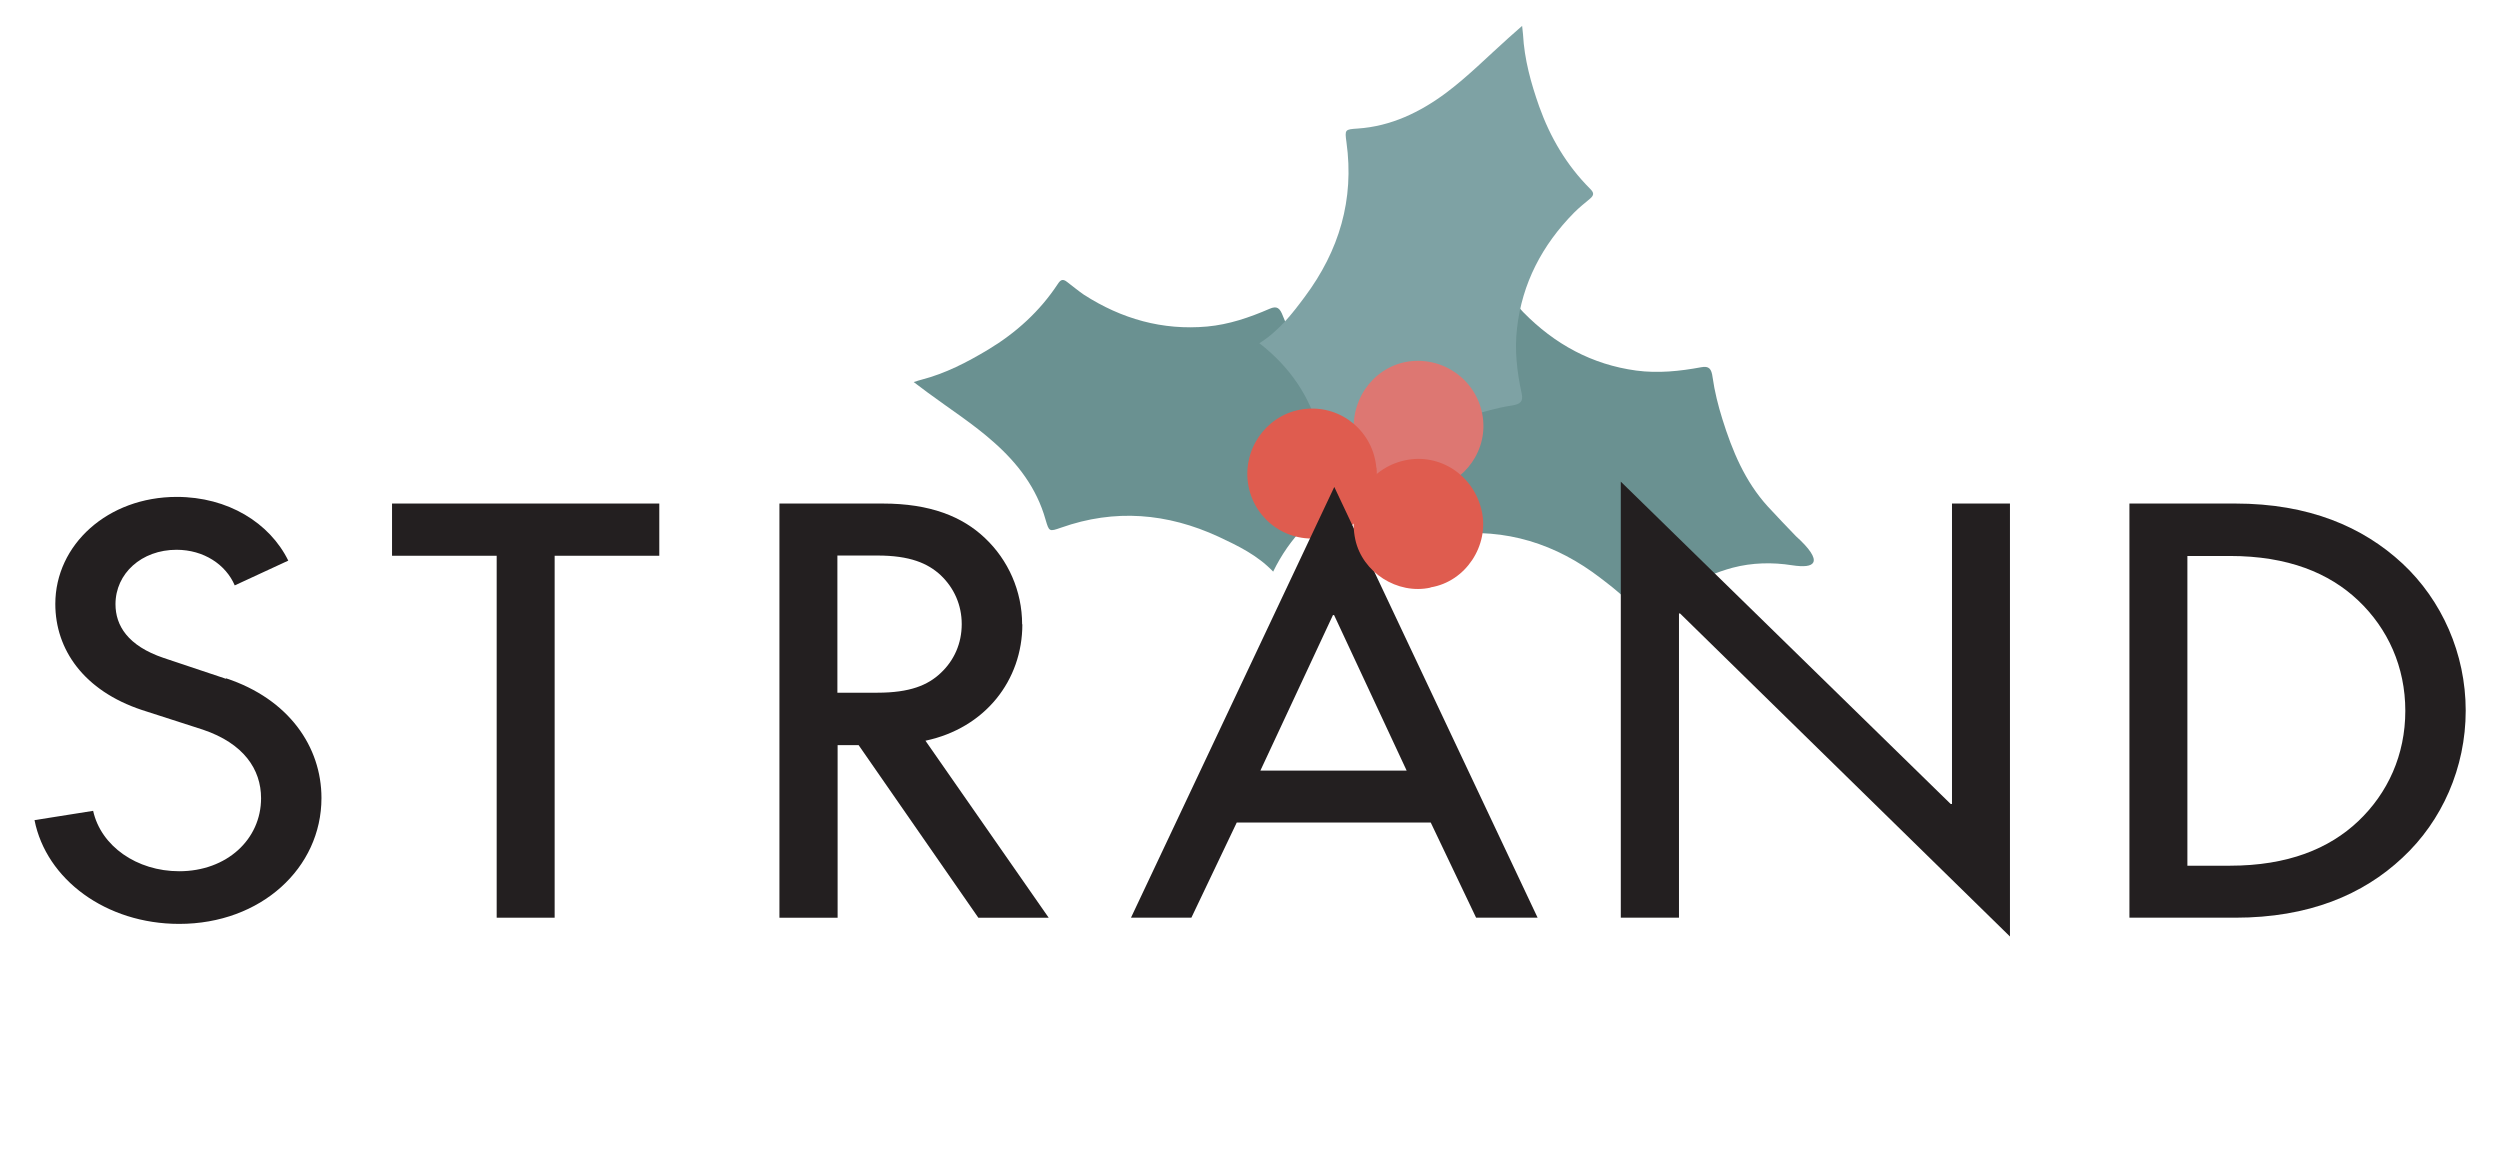<?xml version="1.0" encoding="UTF-8"?>
<svg id="Layer_1" data-name="Layer 1" xmlns="http://www.w3.org/2000/svg" viewBox="0 0 113 52">
  <defs>
    <style>
      .cls-1 {
        fill: #231f20;
      }

      .cls-1, .cls-2, .cls-3, .cls-4, .cls-5 {
        stroke-width: 0px;
      }

      .cls-2 {
        fill: #df5c4f;
      }

      .cls-3 {
        fill: #dd7772;
      }

      .cls-4 {
        fill: #6a9191;
      }

      .cls-5 {
        fill: #7ea2a4;
      }
    </style>
  </defs>
  <path class="cls-4" d="m57.55,25.84c-.73-.76-1.6-1.17-2.47-1.58-2.32-1.07-4.69-1.27-7.12-.41-.54.19-.54.18-.7-.36-.4-1.43-1.27-2.56-2.35-3.51-.92-.82-1.97-1.49-2.97-2.23-.19-.14-.38-.28-.64-.48.19-.06.27-.09.36-.11,1.08-.28,2.06-.79,3.01-1.36,1.26-.76,2.33-1.73,3.14-2.96.13-.2.23-.25.43-.09.25.19.49.39.75.57,1.71,1.1,3.56,1.62,5.57,1.44.99-.09,1.92-.41,2.82-.8.34-.15.47-.04.61.33.23.6.52,1.18.85,1.74.76,1.3,1.62,2.53,2.89,3.4.51.35,1.03.69,1.54,1.03.71.39,1.08.73,1.02.97-.05.19-.37.3-.91.34-.9.06-1.79.28-2.59.7-1.35.71-2.47,1.78-3.25,3.38Z"/>
  <path class="cls-4" d="m74.42,28.22c-.54-.9-1.3-1.5-2.06-2.08-2.02-1.56-4.29-2.28-6.86-1.98-.57.07-.57.06-.6-.51-.07-1.48-.67-2.78-1.51-3.95-.72-1-1.59-1.89-2.4-2.83-.15-.18-.31-.36-.52-.61.2-.02.29-.03.37-.03,1.12-.03,2.19-.31,3.24-.65,1.39-.46,2.65-1.17,3.72-2.19.17-.17.28-.19.44,0,.2.24.39.49.61.72,1.42,1.45,3.11,2.37,5.11,2.64.98.13,1.96.03,2.93-.15.36-.07.47.07.52.46.09.64.25,1.27.44,1.88.45,1.44,1.02,2.82,2.06,3.96.42.46.85.9,1.27,1.34.6.54.89.96.78,1.18-.09.18-.43.21-.96.13-.89-.14-1.8-.12-2.68.11-1.48.4-2.8,1.19-3.91,2.57Z"/>
  <path class="cls-5" d="m56.9,15.53c.91-.57,1.5-1.34,2.08-2.12,1.55-2.08,2.24-4.39,1.88-6.98-.08-.58-.07-.58.51-.62,1.5-.1,2.82-.74,3.99-1.61,1-.75,1.89-1.65,2.83-2.49.18-.16.36-.32.61-.54.02.2.03.29.04.38.06,1.13.36,2.21.73,3.26.5,1.4,1.24,2.66,2.3,3.72.17.17.2.28,0,.45-.24.2-.49.4-.72.63-1.45,1.47-2.35,3.2-2.58,5.22-.12,1,0,1.99.21,2.96.08.36-.06.48-.45.54-.65.1-1.28.28-1.91.48-1.45.49-2.85,1.09-3.98,2.17-.46.44-.9.88-1.34,1.31-.54.62-.95.92-1.18.81-.18-.09-.23-.43-.15-.97.12-.91.09-1.83-.16-2.71-.43-1.49-1.27-2.81-2.69-3.91Z"/>
  <path class="cls-3" d="m61.2,19.54c.14,1.59,1.58,2.78,3.18,2.63,1.59-.15,2.8-1.58,2.66-3.16-.14-1.63-1.58-2.83-3.21-2.69-1.59.14-2.77,1.59-2.63,3.22Z"/>
  <path class="cls-2" d="m62.21,21.14c-.14-1.62-1.56-2.81-3.17-2.66-1.6.14-2.79,1.58-2.65,3.2.15,1.62,1.56,2.8,3.19,2.65,1.62-.14,2.78-1.55,2.64-3.19Z"/>
  <g>
    <polygon class="cls-1" points="17.72 25.12 22.45 25.12 22.45 41.48 25.07 41.48 25.07 25.12 29.8 25.12 29.8 22.76 17.72 22.76 17.72 25.12"/>
    <path class="cls-1" d="m46.2,28.22c0-1.51-.63-2.91-1.68-3.9-1.02-.97-2.47-1.56-4.62-1.56h-4.67v18.72h2.63v-7.8h.95l5.41,7.8h3.18l-5.57-8c2.7-.57,4.38-2.73,4.38-5.26Zm-8.35,3.1v-6.21h1.81c1.47,0,2.28.35,2.86.89.6.57.95,1.34.95,2.21s-.34,1.64-.95,2.21c-.58.55-1.39.89-2.86.89h-1.81Z"/>
    <polygon class="cls-1" points="88.23 36.34 88.17 36.34 73.26 21.77 73.26 41.48 75.89 41.48 75.89 27.73 75.94 27.73 90.85 42.33 90.85 22.76 88.23 22.76 88.23 36.34"/>
    <path class="cls-1" d="m10.21,30.68l-2.81-.94c-1.63-.55-2.18-1.47-2.18-2.43,0-1.39,1.18-2.46,2.76-2.46,1.23,0,2.23.67,2.63,1.61l2.42-1.12c-.84-1.71-2.73-2.88-5.04-2.88-3.12,0-5.49,2.16-5.49,4.84,0,2.06,1.29,3.92,3.91,4.79l2.76.89c1.84.62,2.63,1.79,2.63,3.1,0,1.86-1.55,3.3-3.7,3.3-1.92,0-3.54-1.14-3.89-2.73l-2.65.42c.53,2.68,3.23,4.69,6.54,4.69,3.7,0,6.43-2.53,6.43-5.69,0-2.31-1.47-4.47-4.31-5.41Z"/>
    <path class="cls-1" d="m51.12,41.48h2.73l2.05-4.3h8.77l2.05,4.3h2.78l-9.19-19.47-9.19,19.47Zm5.85-6.65l3.28-7.03h.05l3.28,7.03h-6.62Z"/>
    <path class="cls-1" d="m108.59,25.47c-1.79-1.66-4.23-2.71-7.56-2.71h-4.78v18.72h4.78c3.33,0,5.78-1.04,7.56-2.71,1.79-1.66,2.86-4.07,2.86-6.65s-1.08-4.99-2.86-6.65Zm-2,11.65c-1.31,1.24-3.18,2.01-5.8,2.01h-1.92v-14h1.92c2.63,0,4.49.77,5.8,2.01,1.34,1.27,2.13,3,2.13,4.99s-.79,3.72-2.13,4.99Z"/>
  </g>
  <path class="cls-2" d="m64.66,26.55c1.6-.26,2.65-1.9,2.32-3.43-.35-1.64-1.91-2.66-3.49-2.31-1.62.36-2.59,1.91-2.23,3.58.32,1.48,1.9,2.5,3.4,2.17Z"/>
</svg>